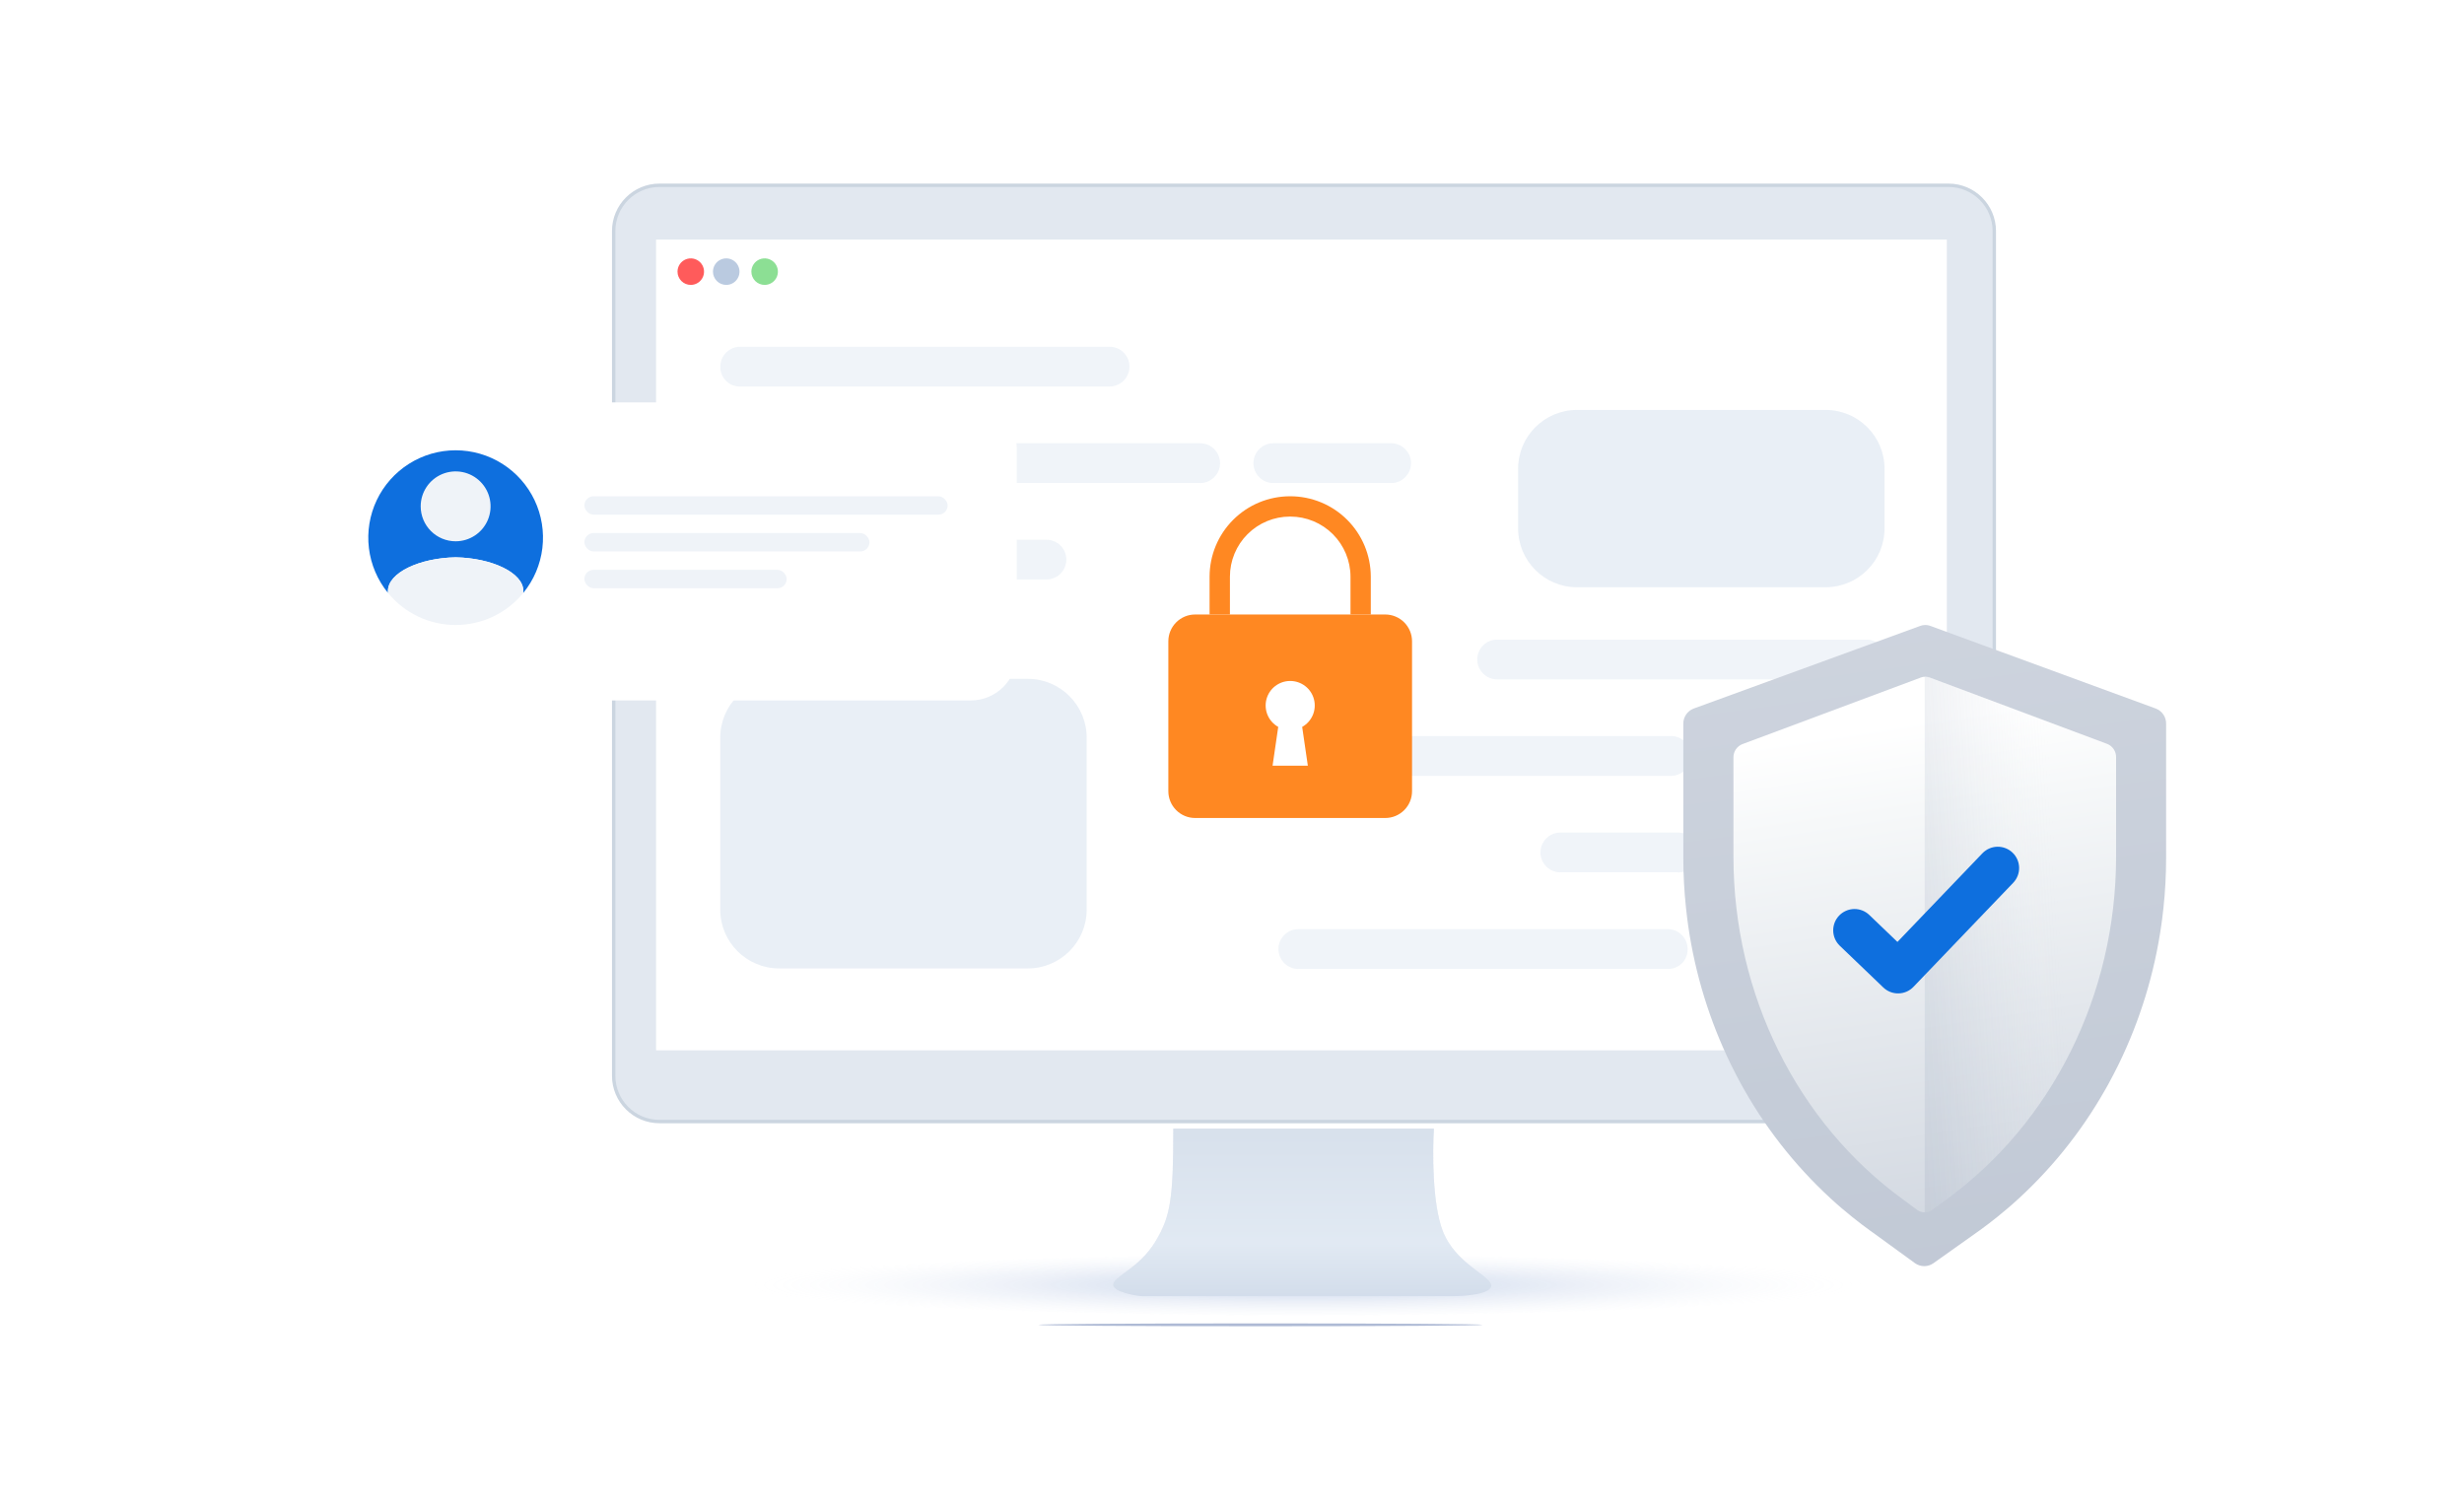 <svg width="510" height="312" viewBox="0 0 510 312" fill="none" xmlns="http://www.w3.org/2000/svg">
<g id="2">
<g id="Group 1000003859">
<g id="Group 1000003027">
<path id="Vector" opacity="0.8" d="M386.299 265.983C386.299 262.545 334.141 259.757 269.808 259.757C205.474 259.757 153.316 262.545 153.316 265.983C153.316 269.42 205.474 272.209 269.808 272.209C334.141 272.209 386.299 269.42 386.299 265.983Z" fill="url(#paint0_radial_3085_25524)"/>
<g id="Device - Macbook Air">
<g id="Shadow" opacity="0.4" filter="url(#filter0_f_3085_25524)">
<ellipse cx="260.899" cy="274.208" rx="45.938" ry="0.296" fill="#355395"/>
</g>
<g id="Top">
<path id="Lid" d="M127.019 47.83C127.019 42.595 131.263 38.351 136.498 38.351H403.303C408.538 38.351 412.782 42.595 412.782 47.83V222.66C412.782 227.893 408.539 232.136 403.305 232.136H136.496C131.262 232.136 127.019 227.893 127.019 222.66V47.83Z" fill="#E2E8F0" stroke="#CBD5E0" stroke-width="0.702"/>
<path id="Dark Screen" d="M128.422 47.478C128.422 43.213 131.88 39.755 136.145 39.755H403.653C407.918 39.755 411.376 43.213 411.376 47.478V225.115H128.422V47.478Z" fill="#E2E8F0"/>
<g id="Screen Wrap">
<rect id="Screen" x="135.797" y="49.585" width="267.157" height="167.807" fill="white"/>
</g>
</g>
<g id="Bottom">
<g id="Vector 2169" filter="url(#filter1_d_3085_25524)">
<path d="M298.571 253.462C296.437 247.772 296.497 237.063 296.793 232.42H242.853C242.853 246.942 242.261 250.499 239.297 255.537C235.81 261.464 230.406 262.946 230.406 264.725C230.406 266.206 234.95 266.997 236.333 267.095H300.646C303.215 267.095 308.411 266.681 308.648 265.021C308.944 262.946 301.239 260.575 298.571 253.462Z" fill="#E2E8F0"/>
<path d="M298.571 253.462C296.437 247.772 296.497 237.063 296.793 232.42H242.853C242.853 246.942 242.261 250.499 239.297 255.537C235.81 261.464 230.406 262.946 230.406 264.725C230.406 266.206 234.95 266.997 236.333 267.095H300.646C303.215 267.095 308.411 266.681 308.648 265.021C308.944 262.946 301.239 260.575 298.571 253.462Z" fill="url(#paint1_linear_3085_25524)"/>
</g>
</g>
</g>
<g id="Group 1000003596">
<g id="Group" opacity="0.61">
<path id="Vector_2" opacity="0.61" d="M386.336 140.611H309.882C309.341 140.611 308.806 140.504 308.306 140.297C307.807 140.09 307.353 139.787 306.971 139.405C306.589 139.023 306.286 138.569 306.079 138.069C305.872 137.57 305.766 137.035 305.766 136.494C305.766 135.954 305.872 135.418 306.079 134.919C306.286 134.42 306.589 133.966 306.971 133.583C307.353 133.201 307.807 132.898 308.306 132.691C308.806 132.484 309.341 132.378 309.882 132.378H386.336C387.425 132.378 388.477 132.812 389.248 133.583C390.018 134.355 390.453 135.402 390.453 136.494C390.465 137.038 390.367 137.579 390.165 138.084C389.963 138.591 389.664 139.051 389.278 139.436C388.893 139.822 388.434 140.123 387.927 140.323C387.419 140.525 386.881 140.623 386.336 140.611Z" fill="#D7E2EF"/>
<path id="Vector_3" opacity="0.61" d="M345.188 200.551H268.733C267.642 200.551 266.595 200.117 265.823 199.345C265.051 198.574 264.617 197.526 264.617 196.435C264.617 195.343 265.051 194.296 265.823 193.524C266.595 192.752 267.642 192.318 268.733 192.318H345.188C346.277 192.318 347.329 192.752 348.099 193.524C348.87 194.296 349.304 195.343 349.304 196.435C349.316 196.978 349.219 197.52 349.017 198.025C348.815 198.531 348.515 198.991 348.13 199.377C347.745 199.762 347.286 200.063 346.778 200.263C346.27 200.465 345.732 200.563 345.188 200.551Z" fill="#D7E2EF"/>
<path id="Vector_4" opacity="0.61" d="M345.878 160.574H291.124C290.583 160.574 290.048 160.468 289.549 160.261C289.049 160.055 288.596 159.751 288.213 159.369C287.831 158.987 287.528 158.533 287.321 158.034C287.114 157.534 287.008 156.999 287.008 156.458C287.008 155.917 287.114 155.382 287.321 154.883C287.528 154.383 287.831 153.93 288.213 153.547C288.596 153.165 289.049 152.862 289.549 152.655C290.048 152.448 290.583 152.342 291.124 152.342H345.878C346.416 152.342 346.954 152.448 347.456 152.655C347.951 152.862 348.404 153.165 348.789 153.547C349.168 153.93 349.474 154.383 349.682 154.883C349.89 155.382 349.994 155.917 349.994 156.458C349.994 156.999 349.89 157.534 349.682 158.034C349.474 158.533 349.168 158.987 348.789 159.369C348.404 159.751 347.951 160.055 347.456 160.261C346.954 160.468 346.416 160.574 345.878 160.574Z" fill="#D7E2EF"/>
<path id="Vector_5" opacity="0.61" d="M384.575 160.574H360.183C359.644 160.574 359.106 160.468 358.605 160.261C358.109 160.055 357.657 159.751 357.271 159.369C356.892 158.987 356.586 158.533 356.378 158.034C356.17 157.534 356.066 156.999 356.066 156.458C356.066 155.917 356.17 155.382 356.378 154.883C356.586 154.383 356.892 153.93 357.271 153.547C357.657 153.165 358.109 152.862 358.605 152.655C359.106 152.448 359.644 152.342 360.183 152.342H384.575C385.113 152.342 385.651 152.448 386.153 152.655C386.648 152.862 387.101 153.165 387.486 153.547C387.865 153.93 388.171 154.383 388.379 154.883C388.587 155.382 388.691 155.917 388.691 156.458C388.691 156.999 388.587 157.534 388.379 158.034C388.171 158.533 387.865 158.987 387.486 159.369C387.101 159.751 386.648 160.055 386.153 160.261C385.651 160.468 385.113 160.574 384.575 160.574Z" fill="#D7E2EF"/>
<path id="Vector_6" opacity="0.61" d="M347.35 180.557H322.964C322.423 180.555 321.887 180.449 321.386 180.245C320.377 179.825 319.577 179.022 319.16 178.012C318.952 177.515 318.846 176.98 318.848 176.441C318.847 175.9 318.953 175.364 319.16 174.864C319.366 174.365 319.669 173.911 320.051 173.528C320.434 173.146 320.888 172.842 321.388 172.636C321.888 172.429 322.423 172.324 322.964 172.324H347.35C347.894 172.323 348.426 172.429 348.928 172.636C349.937 173.055 350.738 173.855 351.16 174.863C351.368 175.363 351.472 175.899 351.472 176.441C351.472 176.98 351.368 177.515 351.16 178.012C350.952 178.513 350.653 178.968 350.267 179.352C349.888 179.738 349.436 180.046 348.934 180.256C348.432 180.466 347.9 180.575 347.356 180.575L347.35 180.557Z" fill="#D7E2EF"/>
<path id="Vector_7" opacity="0.61" d="M275.997 160.574H251.605C251.064 160.574 250.529 160.468 250.03 160.261C249.53 160.055 249.076 159.751 248.694 159.369C248.312 158.987 248.009 158.533 247.801 158.034C247.595 157.534 247.488 156.999 247.488 156.458C247.488 155.917 247.595 155.382 247.801 154.883C248.009 154.383 248.312 153.93 248.694 153.547C249.076 153.165 249.53 152.862 250.03 152.655C250.529 152.448 251.064 152.342 251.605 152.342H275.997C276.537 152.342 277.072 152.448 277.572 152.655C278.071 152.862 278.525 153.165 278.907 153.547C279.29 153.93 279.593 154.383 279.8 154.883C280.006 155.382 280.113 155.917 280.113 156.458C280.113 156.999 280.006 157.534 279.8 158.034C279.593 158.533 279.29 158.987 278.907 159.369C278.525 159.751 278.071 160.055 277.572 160.261C277.072 160.468 276.537 160.574 275.997 160.574Z" fill="#D7E2EF"/>
<path id="Vector_8" opacity="0.61" d="M385.747 180.557H361.355C360.266 180.557 359.214 180.123 358.443 179.351C357.673 178.579 357.238 177.532 357.238 176.441C357.238 175.349 357.673 174.302 358.443 173.53C359.214 172.758 360.266 172.324 361.355 172.324H385.747C386.285 172.326 386.823 172.435 387.325 172.645C387.82 172.855 388.273 173.162 388.652 173.547C389.037 173.927 389.343 174.381 389.557 174.88C389.765 175.38 389.875 175.917 389.875 176.459C389.875 176.998 389.771 177.533 389.563 178.031C389.147 179.041 388.346 179.844 387.337 180.263C386.829 180.463 386.291 180.562 385.747 180.557Z" fill="#D7E2EF"/>
<path id="Vector_9" opacity="0.61" d="M384.317 200.551H359.925C358.836 200.551 357.784 200.117 357.013 199.345C356.243 198.574 355.809 197.526 355.809 196.435C355.809 195.343 356.243 194.296 357.013 193.524C357.784 192.752 358.836 192.318 359.925 192.318H384.317C385.412 192.318 386.458 192.752 387.228 193.524C387.999 194.296 388.433 195.343 388.433 196.435C388.433 197.526 387.999 198.574 387.228 199.345C386.458 200.117 385.412 200.551 384.317 200.551Z" fill="#D7E2EF"/>
</g>
<path id="Vector_10" opacity="0.55" d="M212.737 140.506H161.262C154.533 140.506 149.078 145.961 149.078 152.69V188.262C149.078 194.992 154.533 200.446 161.262 200.446H212.737C219.466 200.446 224.921 194.992 224.921 188.262V152.69C224.921 145.961 219.466 140.506 212.737 140.506Z" fill="#D7E2EF"/>
<g id="Group_2" opacity="0.61">
<path id="Vector_11" opacity="0.61" d="M151.616 79.71C151.111 79.507 150.652 79.205 150.267 78.82C149.882 78.435 149.58 77.976 149.377 77.471C149.174 76.967 149.078 76.425 149.096 75.881C149.096 74.79 149.529 73.744 150.299 72.973C151.07 72.201 152.115 71.766 153.206 71.765H229.66C230.752 71.765 231.799 72.198 232.571 72.97C233.343 73.742 233.777 74.789 233.777 75.881C233.777 76.973 233.343 78.02 232.571 78.792C231.799 79.564 230.752 79.997 229.66 79.997H153.206C152.662 80.01 152.121 79.912 151.616 79.71Z" fill="#D7E2EF"/>
<path id="Vector_12" opacity="0.61" d="M190.757 98.775C190.181 98.199 189.789 97.465 189.63 96.666C189.471 95.868 189.552 95.04 189.864 94.288C190.176 93.535 190.704 92.893 191.381 92.44C192.058 91.988 192.855 91.746 193.669 91.747H248.41C249.502 91.747 250.549 92.181 251.321 92.953C252.093 93.725 252.526 94.772 252.526 95.863C252.526 96.955 252.093 98.002 251.321 98.774C250.549 99.546 249.502 99.98 248.41 99.98H193.669C192.577 99.978 191.53 99.545 190.757 98.775Z" fill="#D7E2EF"/>
<path id="Vector_13" opacity="0.61" d="M152.062 98.775C151.486 98.199 151.094 97.465 150.935 96.666C150.776 95.868 150.857 95.04 151.169 94.288C151.48 93.535 152.008 92.893 152.685 92.44C153.363 91.988 154.159 91.746 154.973 91.747H179.365C180.457 91.747 181.504 92.181 182.276 92.953C183.048 93.725 183.482 94.772 183.482 95.863C183.482 96.955 183.048 98.002 182.276 98.774C181.504 99.546 180.457 99.98 179.365 99.98H154.973C154.433 99.98 153.897 99.873 153.398 99.666C152.898 99.46 152.444 99.157 152.062 98.775Z" fill="#D7E2EF"/>
<path id="Vector_14" opacity="0.61" d="M190.616 119.65C189.864 119.339 189.221 118.811 188.769 118.133C188.317 117.456 188.077 116.66 188.078 115.846C188.081 115.304 188.19 114.768 188.4 114.268C188.61 113.768 188.916 113.315 189.301 112.934C190.074 112.16 191.119 111.721 192.213 111.711H216.605C217.695 111.716 218.739 112.151 219.51 112.922C220.281 113.693 220.716 114.737 220.721 115.827C220.711 116.921 220.272 117.966 219.498 118.739C219.113 119.12 218.658 119.423 218.158 119.632C217.66 119.838 217.126 119.945 216.586 119.944H192.194C191.654 119.95 191.118 119.85 190.616 119.65Z" fill="#D7E2EF"/>
<path id="Vector_15" opacity="0.61" d="M260.64 98.775C260.064 98.199 259.672 97.465 259.513 96.666C259.354 95.868 259.435 95.04 259.747 94.288C260.058 93.535 260.586 92.893 261.263 92.44C261.941 91.988 262.737 91.746 263.552 91.747H287.937C289.029 91.747 290.076 92.181 290.848 92.953C291.62 93.725 292.054 94.772 292.054 95.863C292.054 96.955 291.62 98.002 290.848 98.774C290.076 99.546 289.029 99.98 287.937 99.98H263.552C263.011 99.98 262.475 99.873 261.976 99.666C261.476 99.46 261.022 99.157 260.64 98.775Z" fill="#D7E2EF"/>
<path id="Vector_16" opacity="0.61" d="M152.222 119.65C151.215 119.23 150.415 118.43 149.996 117.424C149.789 116.923 149.683 116.387 149.684 115.846C149.682 115.306 149.788 114.772 149.996 114.274C150.202 113.773 150.506 113.318 150.889 112.934C151.66 112.16 152.706 111.721 153.8 111.711H178.192C179.284 111.711 180.331 112.145 181.103 112.916C181.875 113.688 182.308 114.735 182.308 115.827C182.308 116.919 181.875 117.966 181.103 118.738C180.331 119.51 179.284 119.944 178.192 119.944H153.8C153.26 119.95 152.723 119.851 152.222 119.65Z" fill="#D7E2EF"/>
</g>
<path id="Vector_17" opacity="0.55" d="M377.878 84.848H326.403C319.674 84.848 314.219 90.303 314.219 97.031V109.362C314.219 116.091 319.674 121.546 326.403 121.546H377.878C384.606 121.546 390.062 116.091 390.062 109.362V97.031C390.062 90.303 384.606 84.848 377.878 84.848Z" fill="#D7E2EF"/>
<path id="Vector_18" d="M142.977 58.97C143.52 58.97 144.051 58.809 144.502 58.507C144.954 58.206 145.306 57.777 145.514 57.275C145.722 56.773 145.776 56.221 145.67 55.688C145.564 55.155 145.303 54.666 144.919 54.282C144.535 53.898 144.045 53.637 143.513 53.53C142.98 53.424 142.427 53.479 141.926 53.687C141.424 53.895 140.995 54.246 140.693 54.698C140.391 55.15 140.23 55.681 140.23 56.224C140.23 56.952 140.52 57.651 141.035 58.166C141.55 58.681 142.248 58.97 142.977 58.97Z" fill="#FF5B5B"/>
<path id="Vector_19" d="M150.317 58.97C150.86 58.97 151.391 58.809 151.842 58.507C152.294 58.206 152.646 57.777 152.854 57.275C153.062 56.773 153.116 56.221 153.01 55.688C152.904 55.155 152.643 54.666 152.258 54.282C151.874 53.898 151.385 53.637 150.852 53.53C150.32 53.424 149.767 53.479 149.266 53.687C148.764 53.895 148.335 54.246 148.033 54.698C147.731 55.15 147.57 55.681 147.57 56.224C147.57 56.952 147.86 57.651 148.375 58.166C148.89 58.681 149.588 58.97 150.317 58.97Z" fill="#BACAE0"/>
<path id="Vector_20" d="M158.266 58.97C158.809 58.97 159.34 58.809 159.791 58.507C160.243 58.206 160.595 57.777 160.803 57.275C161.011 56.773 161.065 56.221 160.959 55.688C160.853 55.155 160.592 54.666 160.208 54.282C159.824 53.898 159.334 53.637 158.802 53.53C158.269 53.424 157.717 53.479 157.215 53.687C156.713 53.895 156.284 54.246 155.983 54.698C155.68 55.15 155.52 55.681 155.52 56.224C155.52 56.952 155.809 57.651 156.324 58.166C156.839 58.681 157.537 58.97 158.266 58.97Z" fill="#8CDF94"/>
</g>
</g>
<g id="Group 2202">
<path id="Vector_21" d="M448.343 149.803V177.575C448.345 181.067 448.158 184.556 447.782 188.027C447.707 188.729 447.627 189.435 447.532 190.141C447.487 190.522 447.437 190.912 447.377 191.298C445.966 201.363 442.977 211.142 438.522 220.277C438.161 221.003 437.801 221.724 437.425 222.441C437.099 223.072 436.764 223.698 436.423 224.324L435.882 225.29L435.642 225.706C430.618 234.535 424.175 242.476 416.57 249.211C416.259 249.486 415.944 249.757 415.628 250.027C414.882 250.663 414.125 251.294 413.359 251.91C412.738 252.408 412.112 252.897 411.481 253.378C410.925 253.804 410.354 254.224 409.788 254.635L409.047 255.161L400.172 261.462C399.612 261.858 398.943 262.069 398.257 262.064C397.572 262.06 396.905 261.84 396.35 261.437L387.711 255.161C387.465 254.991 387.21 254.815 386.97 254.635C386.404 254.224 385.838 253.804 385.282 253.378C384.726 252.952 384.025 252.406 383.404 251.91C382.642 251.294 381.901 250.663 381.13 250.027C380.814 249.757 380.499 249.486 380.188 249.211C372.584 242.474 366.139 234.533 361.111 225.706C361.036 225.571 360.956 225.426 360.876 225.29C360.69 224.97 360.515 224.644 360.335 224.324C359.994 223.698 359.658 223.072 359.333 222.441C358.961 221.723 358.597 221.002 358.241 220.277C353.853 211.282 350.887 201.662 349.446 191.759C349.366 191.223 349.291 190.682 349.226 190.141C349.136 189.435 349.051 188.729 348.98 188.027C348.603 184.556 348.414 181.067 348.414 177.575V149.808C348.404 149.127 348.604 148.459 348.987 147.895C349.369 147.332 349.916 146.899 350.553 146.658L397.452 129.549C397.747 129.437 398.059 129.376 398.374 129.368C398.773 129.347 399.172 129.409 399.546 129.549L446.215 146.658C446.849 146.9 447.394 147.332 447.775 147.895C448.156 148.457 448.354 149.124 448.343 149.803Z" fill="url(#paint2_linear_3085_25524)"/>
<path id="Vector_22" d="M437.989 156.739V177.304C437.989 205.852 424.787 232.397 402.684 248.389L399.875 250.422C399.439 250.744 398.913 250.919 398.372 250.923C397.811 250.926 397.264 250.751 396.809 250.422L394.2 248.489L394.09 248.409C371.987 232.427 358.79 205.837 358.79 177.324V156.789C358.778 156.197 358.947 155.615 359.275 155.121C359.603 154.627 360.073 154.244 360.623 154.024L397.601 140.226C398.183 140.013 398.822 140.013 399.404 140.226L436.151 153.974C436.702 154.194 437.173 154.576 437.501 155.07C437.829 155.564 437.999 156.146 437.989 156.739Z" fill="url(#paint3_linear_3085_25524)"/>
<path id="Vector_23" opacity="0.18" d="M437.992 156.74V177.305C437.992 205.853 424.79 232.398 402.687 248.39L399.878 250.423C399.442 250.745 398.916 250.92 398.375 250.924V140.072C398.733 140.051 399.09 140.104 399.427 140.227L436.174 153.975C436.721 154.198 437.188 154.582 437.512 155.075C437.837 155.569 438.004 156.149 437.992 156.74Z" fill="url(#paint4_linear_3085_25524)"/>
<path id="Vector_24" d="M392.954 205.612C392.375 205.625 391.798 205.523 391.258 205.313C390.718 205.102 390.225 204.787 389.807 204.386L380.796 195.746C380.378 195.345 380.043 194.865 379.81 194.334C379.577 193.804 379.451 193.232 379.438 192.653C379.426 192.073 379.529 191.497 379.739 190.957C379.95 190.417 380.265 189.923 380.666 189.505C381.067 189.087 381.547 188.751 382.078 188.518C382.608 188.285 383.18 188.159 383.759 188.147C384.339 188.135 384.915 188.237 385.455 188.448C385.995 188.658 386.489 188.973 386.907 189.375L392.733 194.959L410.32 176.613C410.721 176.194 411.201 175.859 411.732 175.626C412.263 175.393 412.834 175.267 413.414 175.255C413.993 175.243 414.569 175.345 415.109 175.556C415.65 175.766 416.143 176.081 416.561 176.482C416.98 176.883 417.315 177.363 417.548 177.894C417.781 178.425 417.907 178.996 417.919 179.576C417.931 180.155 417.829 180.732 417.618 181.272C417.408 181.812 417.093 182.305 416.692 182.723L396.052 204.254C395.65 204.673 395.17 205.009 394.639 205.243C394.107 205.476 393.534 205.601 392.954 205.612Z" fill="#0E6FDE"/>
</g>
<g id="Group 1000003718">
<path id="Vector_25" d="M279.53 138.438H257.082V160.887H279.53V138.438Z" fill="white"/>
<path id="Vector_26" d="M283.727 119.356V127.186H279.527V119.356C279.521 116.059 278.208 112.9 275.878 110.569C273.547 108.238 270.388 106.926 267.091 106.92H267.007C263.709 106.92 260.546 108.23 258.214 110.562C255.882 112.894 254.571 116.057 254.571 119.356V127.186H250.359V119.356C250.364 114.944 252.118 110.714 255.238 107.594C258.357 104.474 262.587 102.72 266.999 102.716H267.083C271.496 102.72 275.726 104.474 278.846 107.594C281.966 110.714 283.722 114.943 283.727 119.356Z" fill="#FF8822"/>
<path id="Vector_27" d="M286.717 127.187H247.372C245.901 127.187 244.49 127.771 243.449 128.812C242.409 129.852 241.824 131.263 241.824 132.734V163.755C241.823 164.484 241.966 165.206 242.244 165.88C242.523 166.554 242.931 167.166 243.446 167.682C243.962 168.198 244.574 168.607 245.248 168.886C245.921 169.165 246.643 169.308 247.372 169.307H286.717C287.446 169.308 288.168 169.165 288.841 168.886C289.514 168.607 290.126 168.199 290.641 167.683C291.157 167.168 291.565 166.557 291.844 165.883C292.123 165.21 292.266 164.488 292.265 163.759V132.742C292.266 132.013 292.123 131.291 291.845 130.617C291.567 129.943 291.158 129.33 290.643 128.814C290.128 128.298 289.516 127.889 288.842 127.61C288.168 127.33 287.446 127.187 286.717 127.187ZM270.695 158.476H263.398L264.569 150.453C263.591 149.908 262.82 149.054 262.377 148.024C261.935 146.994 261.846 145.847 262.124 144.761C262.402 143.676 263.031 142.713 263.914 142.022C264.797 141.332 265.884 140.954 267.004 140.946H267.049C268.173 140.945 269.265 141.317 270.155 142.004C271.045 142.691 271.681 143.654 271.964 144.742C272.248 145.83 272.162 146.981 271.72 148.015C271.278 149.048 270.506 149.906 269.524 150.453L270.695 158.476Z" fill="#FF8822"/>
</g>
<g id="Group 1000003609">
<g id="Rectangle 9642" filter="url(#filter2_d_3085_25524)">
<rect x="61" y="79.876" width="149.451" height="61.692" rx="9.517" fill="white"/>
</g>
</g>
<g id="PRIVACY 512dp">
<path id="Vector_28" d="M80.296 122.315C80.296 118.55 86.81 115.487 94.309 115.351C101.809 115.487 108.323 118.55 108.323 122.315V122.709C110.484 120.058 111.85 116.848 112.26 113.453C112.671 110.057 112.11 106.614 110.643 103.525C109.175 100.435 106.862 97.825 103.971 95.997C101.08 94.169 97.729 93.199 94.309 93.199C90.888 93.199 87.538 94.169 84.647 95.997C81.756 97.825 79.442 100.435 77.975 103.525C76.508 106.614 75.947 110.057 76.357 113.453C76.768 116.848 78.133 120.058 80.295 122.709L80.296 122.315Z" fill="#0E6FDE"/>
<path id="Vector_29" d="M108.324 122.315C108.324 118.55 101.809 115.487 94.31 115.351C86.81 115.487 80.297 118.55 80.297 122.315V122.709C81.993 124.788 84.13 126.465 86.554 127.616C88.978 128.767 91.627 129.364 94.311 129.364C96.994 129.364 99.644 128.767 102.068 127.616C104.491 126.465 106.629 124.788 108.324 122.709L108.324 122.315Z" fill="#EFF3F8"/>
<path id="Vector_30" d="M87.074 104.802C87.074 103.372 87.498 101.973 88.293 100.784C89.088 99.594 90.218 98.667 91.539 98.12C92.861 97.573 94.315 97.429 95.718 97.708C97.121 97.987 98.41 98.676 99.422 99.688C100.433 100.699 101.122 101.988 101.401 103.391C101.68 104.794 101.537 106.249 100.99 107.57C100.442 108.892 99.515 110.022 98.326 110.816C97.136 111.611 95.738 112.035 94.307 112.035C92.389 112.035 90.55 111.273 89.193 109.916C87.837 108.56 87.075 106.72 87.074 104.802Z" fill="#EFF3F8"/>
</g>
<rect id="Rectangle 9883" x="120.957" y="102.717" width="75.185" height="3.807" rx="1.903" fill="#EFF3F8"/>
<rect id="Rectangle 9884" x="120.957" y="110.33" width="59.006" height="3.807" rx="1.903" fill="#EFF3F8"/>
<rect id="Rectangle 9885" x="120.957" y="117.943" width="41.875" height="3.807" rx="1.903" fill="#EFF3F8"/>
</g>
</g>
<defs>
<filter id="filter0_f_3085_25524" x="199.601" y="258.552" width="122.595" height="31.313" filterUnits="userSpaceOnUse" color-interpolation-filters="sRGB">
<feFlood flood-opacity="0" result="BackgroundImageFix"/>
<feBlend mode="normal" in="SourceGraphic" in2="BackgroundImageFix" result="shape"/>
<feGaussianBlur stdDeviation="7.68" result="effect1_foregroundBlur_3085_25524"/>
</filter>
<filter id="filter1_d_3085_25524" x="230.406" y="232.42" width="78.25" height="35.861" filterUnits="userSpaceOnUse" color-interpolation-filters="sRGB">
<feFlood flood-opacity="0" result="BackgroundImageFix"/>
<feColorMatrix in="SourceAlpha" type="matrix" values="0 0 0 0 0 0 0 0 0 0 0 0 0 0 0 0 0 0 127 0" result="hardAlpha"/>
<feOffset dy="1.185"/>
<feComposite in2="hardAlpha" operator="out"/>
<feColorMatrix type="matrix" values="0 0 0 0 0.765 0 0 0 0 0.8 0 0 0 0 0.851 0 0 0 1 0"/>
<feBlend mode="normal" in2="BackgroundImageFix" result="effect1_dropShadow_3085_25524"/>
<feBlend mode="normal" in="SourceGraphic" in2="effect1_dropShadow_3085_25524" result="shape"/>
</filter>
<filter id="filter2_d_3085_25524" x="40.562" y="62.845" width="190.327" height="102.567" filterUnits="userSpaceOnUse" color-interpolation-filters="sRGB">
<feFlood flood-opacity="0" result="BackgroundImageFix"/>
<feColorMatrix in="SourceAlpha" type="matrix" values="0 0 0 0 0 0 0 0 0 0 0 0 0 0 0 0 0 0 127 0" result="hardAlpha"/>
<feOffset dy="3.406"/>
<feGaussianBlur stdDeviation="10.219"/>
<feComposite in2="hardAlpha" operator="out"/>
<feColorMatrix type="matrix" values="0 0 0 0 0.635 0 0 0 0 0.706 0 0 0 0 0.792 0 0 0 0.2 0"/>
<feBlend mode="normal" in2="BackgroundImageFix" result="effect1_dropShadow_3085_25524"/>
<feBlend mode="normal" in="SourceGraphic" in2="effect1_dropShadow_3085_25524" result="shape"/>
</filter>
<radialGradient id="paint0_radial_3085_25524" cx="0" cy="0" r="1" gradientUnits="userSpaceOnUse" gradientTransform="translate(269.802 266) rotate(180) scale(116.473 7.224)">
<stop stop-color="#305EB1" stop-opacity="0.3"/>
<stop offset="0.149" stop-color="#3461B2" stop-opacity="0.255"/>
<stop offset="0.289" stop-color="#3F6AB7" stop-opacity="0.213"/>
<stop offset="0.425" stop-color="#5279BE" stop-opacity="0.172"/>
<stop offset="0.56" stop-color="#6D8DC8" stop-opacity="0.132"/>
<stop offset="0.692" stop-color="#8FA8D5" stop-opacity="0.092"/>
<stop offset="0.824" stop-color="#B9C9E5" stop-opacity="0.053"/>
<stop offset="0.952" stop-color="#EBEFF7" stop-opacity="0.015"/>
<stop offset="1" stop-color="white" stop-opacity="0"/>
</radialGradient>
<linearGradient id="paint1_linear_3085_25524" x1="269.531" y1="232.42" x2="269.531" y2="267.095" gradientUnits="userSpaceOnUse">
<stop stop-color="#D1DBE9" stop-opacity="0.6"/>
<stop offset="0.684" stop-color="#E1EAF5" stop-opacity="0.6"/>
<stop offset="1" stop-color="#C9D5E7" stop-opacity="0.6"/>
</linearGradient>
<linearGradient id="paint2_linear_3085_25524" x1="372.897" y1="-170.9" x2="524.762" y2="970.514" gradientUnits="userSpaceOnUse">
<stop stop-color="#E8EBF0"/>
<stop offset="0.4" stop-color="#BFC7D4"/>
<stop offset="0.79" stop-color="#9CA8BD"/>
<stop offset="1" stop-color="#8F9DB4"/>
</linearGradient>
<linearGradient id="paint3_linear_3085_25524" x1="396.696" y1="149.026" x2="443.069" y2="449.24" gradientUnits="userSpaceOnUse">
<stop stop-color="white"/>
<stop offset="0.06" stop-color="#F6F8F9"/>
<stop offset="0.5" stop-color="#BFC7D4"/>
<stop offset="0.82" stop-color="#9CA8BD"/>
<stop offset="1" stop-color="#8F9DB4"/>
</linearGradient>
<linearGradient id="paint4_linear_3085_25524" x1="426.377" y1="190.312" x2="395.573" y2="192.217" gradientUnits="userSpaceOnUse">
<stop stop-color="#E8EBF0" stop-opacity="0"/>
<stop offset="0.36" stop-color="#C2CAD7" stop-opacity="0.42"/>
<stop offset="0.66" stop-color="#A7B2C4" stop-opacity="0.73"/>
<stop offset="0.88" stop-color="#95A3B8" stop-opacity="0.93"/>
<stop offset="1" stop-color="#8F9DB4"/>
</linearGradient>
</defs>
</svg>
